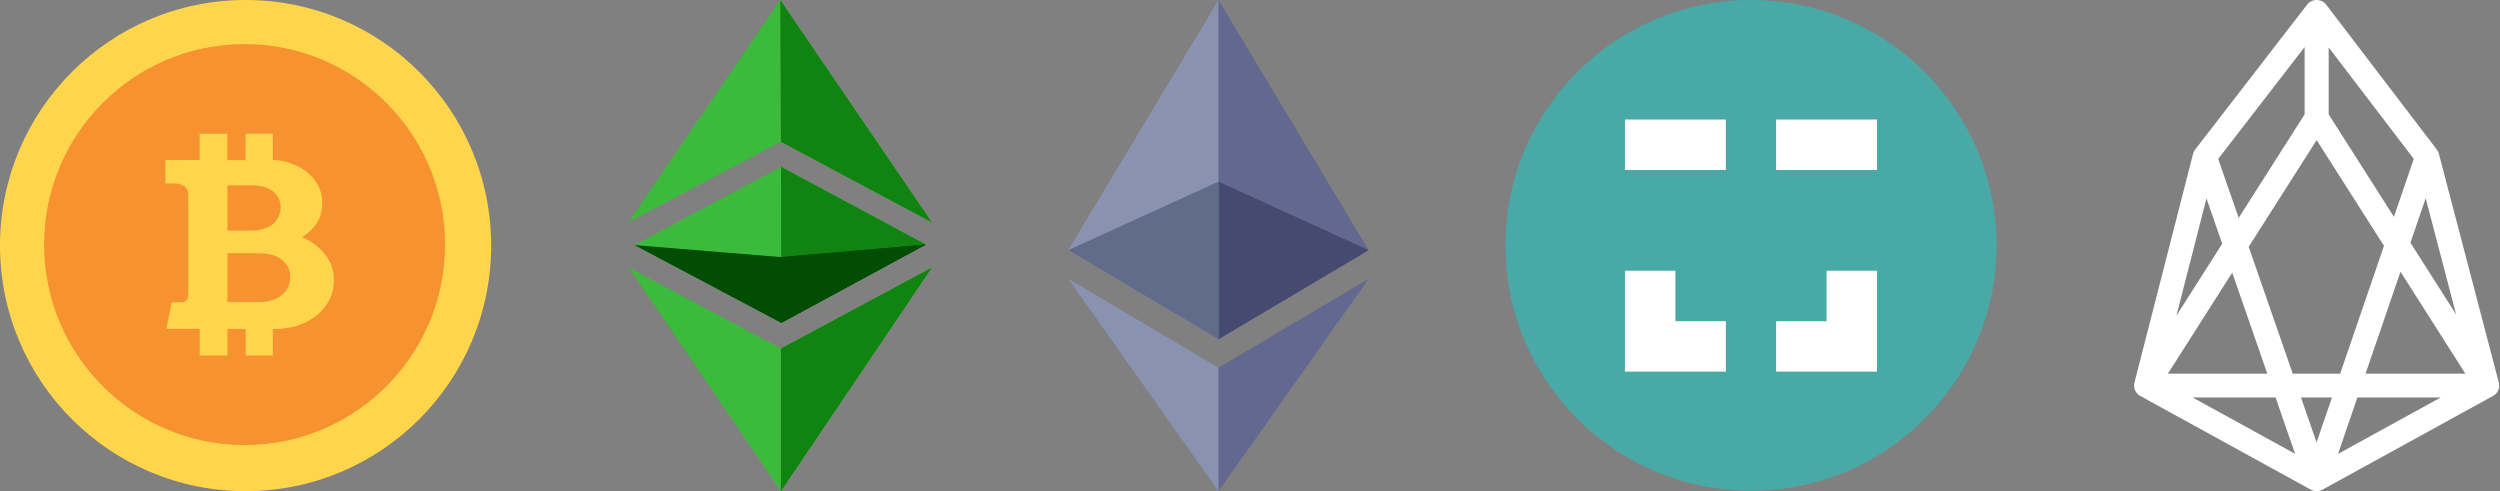 <?xml version="1.0" encoding="UTF-8"?> <svg xmlns="http://www.w3.org/2000/svg" width="1018" height="200" viewBox="0 0 1018 200" fill="none"><rect x="0" y="0" width="1018" height="200" fill="#808080" stroke="none"/><circle cx="100" cy="100" r="100" fill="#FFD64B"></circle><rect x="54.694" y="40.816" width="90.612" height="118.367" fill="#FFD64B"></rect><path d="M117.605 116.075L117.626 116.048C116.997 117.861 115.811 119.43 114.238 120.531C112.408 121.816 109.837 122.83 106.156 123.007L92.619 123.034V103.102C94.578 103.157 103.265 103.014 107.034 103.204C111.946 103.442 115 105.388 116.626 107.748C118.408 110.136 118.619 113.327 117.605 116.075V116.075ZM103.122 93.891C106.544 93.728 108.918 92.789 110.612 91.606C112.068 90.612 113.163 89.109 113.741 87.449C114.653 84.898 114.469 81.939 112.816 79.728C111.299 77.558 108.476 75.755 103.932 75.537C100.565 75.361 94.32 75.517 92.612 75.469V93.898C92.782 93.925 103.082 93.891 103.122 93.891V93.891ZM181.224 99.592C181.224 144.674 144.673 181.225 99.592 181.225C54.51 181.225 17.959 144.674 17.959 99.592C17.959 54.51 54.51 17.959 99.592 17.959C144.673 17.959 181.224 54.51 181.224 99.592ZM135.986 114.163C136.136 104.116 127.551 98.299 123.007 96.667C127.871 93.327 131.211 89.572 131.211 82.483C131.211 71.225 120.014 65.952 113.204 65.279C112.646 65.218 111.095 65.191 111.095 65.191V54.429H99.986L100.014 65.197H92.585V54.469H81.293V65.143C79.306 65.191 67.354 65.184 67.354 65.184V74.714H71.238C75.326 74.823 76.83 77.177 76.667 79.32V120.415C76.641 121.089 76.371 121.731 75.906 122.221C75.442 122.711 74.815 123.014 74.143 123.075C72.449 123.15 69.918 123.075 69.918 123.075L67.742 133.878H81.32V144.762H92.619V133.939H100.041V144.782H111.088V133.98C124.007 134.32 135.871 126.694 135.986 114.163Z" fill="#F69230"></path><path d="M496.16 0L494.839 4.545V136.818L496.16 138.147L557.32 101.853L496.16 0Z" fill="#62688F"></path><path d="M496.16 0L435 101.853L496.16 138.147V73.951V0Z" fill="#8A92B2"></path><path d="M496.16 149.755L495.395 150.699V197.797L496.16 200L557.355 113.497L496.16 149.755Z" fill="#62688F"></path><path d="M496.16 200V149.755L435 113.497L496.16 200Z" fill="#8A92B2"></path><path d="M496.16 138.147L557.32 101.853L496.16 73.951V138.147Z" fill="#464A70"></path><path d="M435 101.853L496.16 138.147V73.951L435 101.853Z" fill="#606C8A"></path><path fill-rule="evenodd" clip-rule="evenodd" d="M713 0C768.156 0 813 44.766 813 99.922C813 155.078 768.156 199.844 713 199.844C657.844 199.844 613 155.078 613 99.922C613 44.766 657.844 0 713 0Z" fill="#48A9A6"></path><path fill-rule="evenodd" clip-rule="evenodd" d="M661.672 69.219H702.766V48.672H661.672V69.219Z" fill="white"></path><path fill-rule="evenodd" clip-rule="evenodd" d="M723.234 69.219H764.328V48.672H723.234V69.219Z" fill="white"></path><path fill-rule="evenodd" clip-rule="evenodd" d="M764.328 110.234H743.781V130.781H723.234V151.328H764.328V110.234Z" fill="white"></path><path fill-rule="evenodd" clip-rule="evenodd" d="M702.766 151.328V130.781H682.219V110.234H661.672V151.328H702.766Z" fill="white"></path><path d="M256 108.919C277.757 120.473 300.459 132.568 317.993 141.926L379.48 108.919C357.216 141.993 338.669 169.527 317.993 200C297.284 169.595 274.412 136.047 256 108.919ZM258.365 99.797L318.061 67.939L376.98 99.561L318.095 131.453L258.365 99.797ZM317.993 57.736L256 90.372L317.723 0L379.48 90.574L317.993 57.736V57.736Z" fill="#3CBA3C"></path><path d="M317.993 141.926L379.48 108.919C357.216 141.993 317.993 200 317.993 200V141.926ZM318.061 67.939L376.98 99.561L318.095 131.453L318.061 67.939V67.939ZM317.993 57.736L317.723 0L379.48 90.574L317.993 57.736Z" fill="#108311"></path><path d="M258.365 99.797L318.061 104.696L376.98 99.594L318.095 131.486L258.365 99.797Z" fill="#034C03"></path><path d="M318.061 104.696L376.98 99.594L318.095 131.486L318.061 104.696V104.696Z" fill="#034C03"></path><path d="M1017.52 155.78L993.105 62.607C992.943 61.99 992.66 61.411 992.272 60.903L947.244 1.925C946.788 1.329 946.199 0.845 945.524 0.511C944.849 0.177 944.105 0.002 943.351 1.80862e-05C942.597 -0.002 941.853 0.169 941.176 0.499C940.499 0.829 939.907 1.31 939.447 1.904L893.877 60.88C893.474 61.4 893.183 61.997 893.021 62.633L869.149 155.804C868.885 156.842 868.974 157.938 869.402 158.92C869.831 159.902 870.576 160.714 871.519 161.231L940.959 199.391C941.687 199.791 942.505 200 943.337 200C944.168 200 944.986 199.791 945.714 199.391L1015.15 161.231C1016.1 160.712 1016.85 159.895 1017.28 158.908C1017.7 157.92 1017.79 156.82 1017.52 155.78V155.78ZM1000.14 128.061L981.529 98.841L987.737 80.733L1000.14 128.061ZM948.233 19.299L982.896 64.698L974.806 88.288L948.233 46.565V19.299V19.299ZM943.337 57.053L970.755 100.102L952.911 152.149H933.592V152.147L915.668 100.495L943.337 57.053V57.053ZM938.441 19.161V46.564L911.586 88.729L903.25 64.704L938.441 19.161ZM898.473 80.781L904.884 99.253H904.883L886.243 128.521L898.473 80.781ZM908.966 111.019L923.238 152.149H882.77L908.966 111.019ZM892.801 161.84H926.602L934.564 184.789L892.801 161.84ZM943.31 180.154L936.954 161.84H949.589L943.31 180.154ZM952.05 184.822L959.931 161.84H993.874L952.05 184.822ZM963.254 152.149L977.479 110.658L1003.9 152.149H963.254Z" fill="white"></path></svg> 